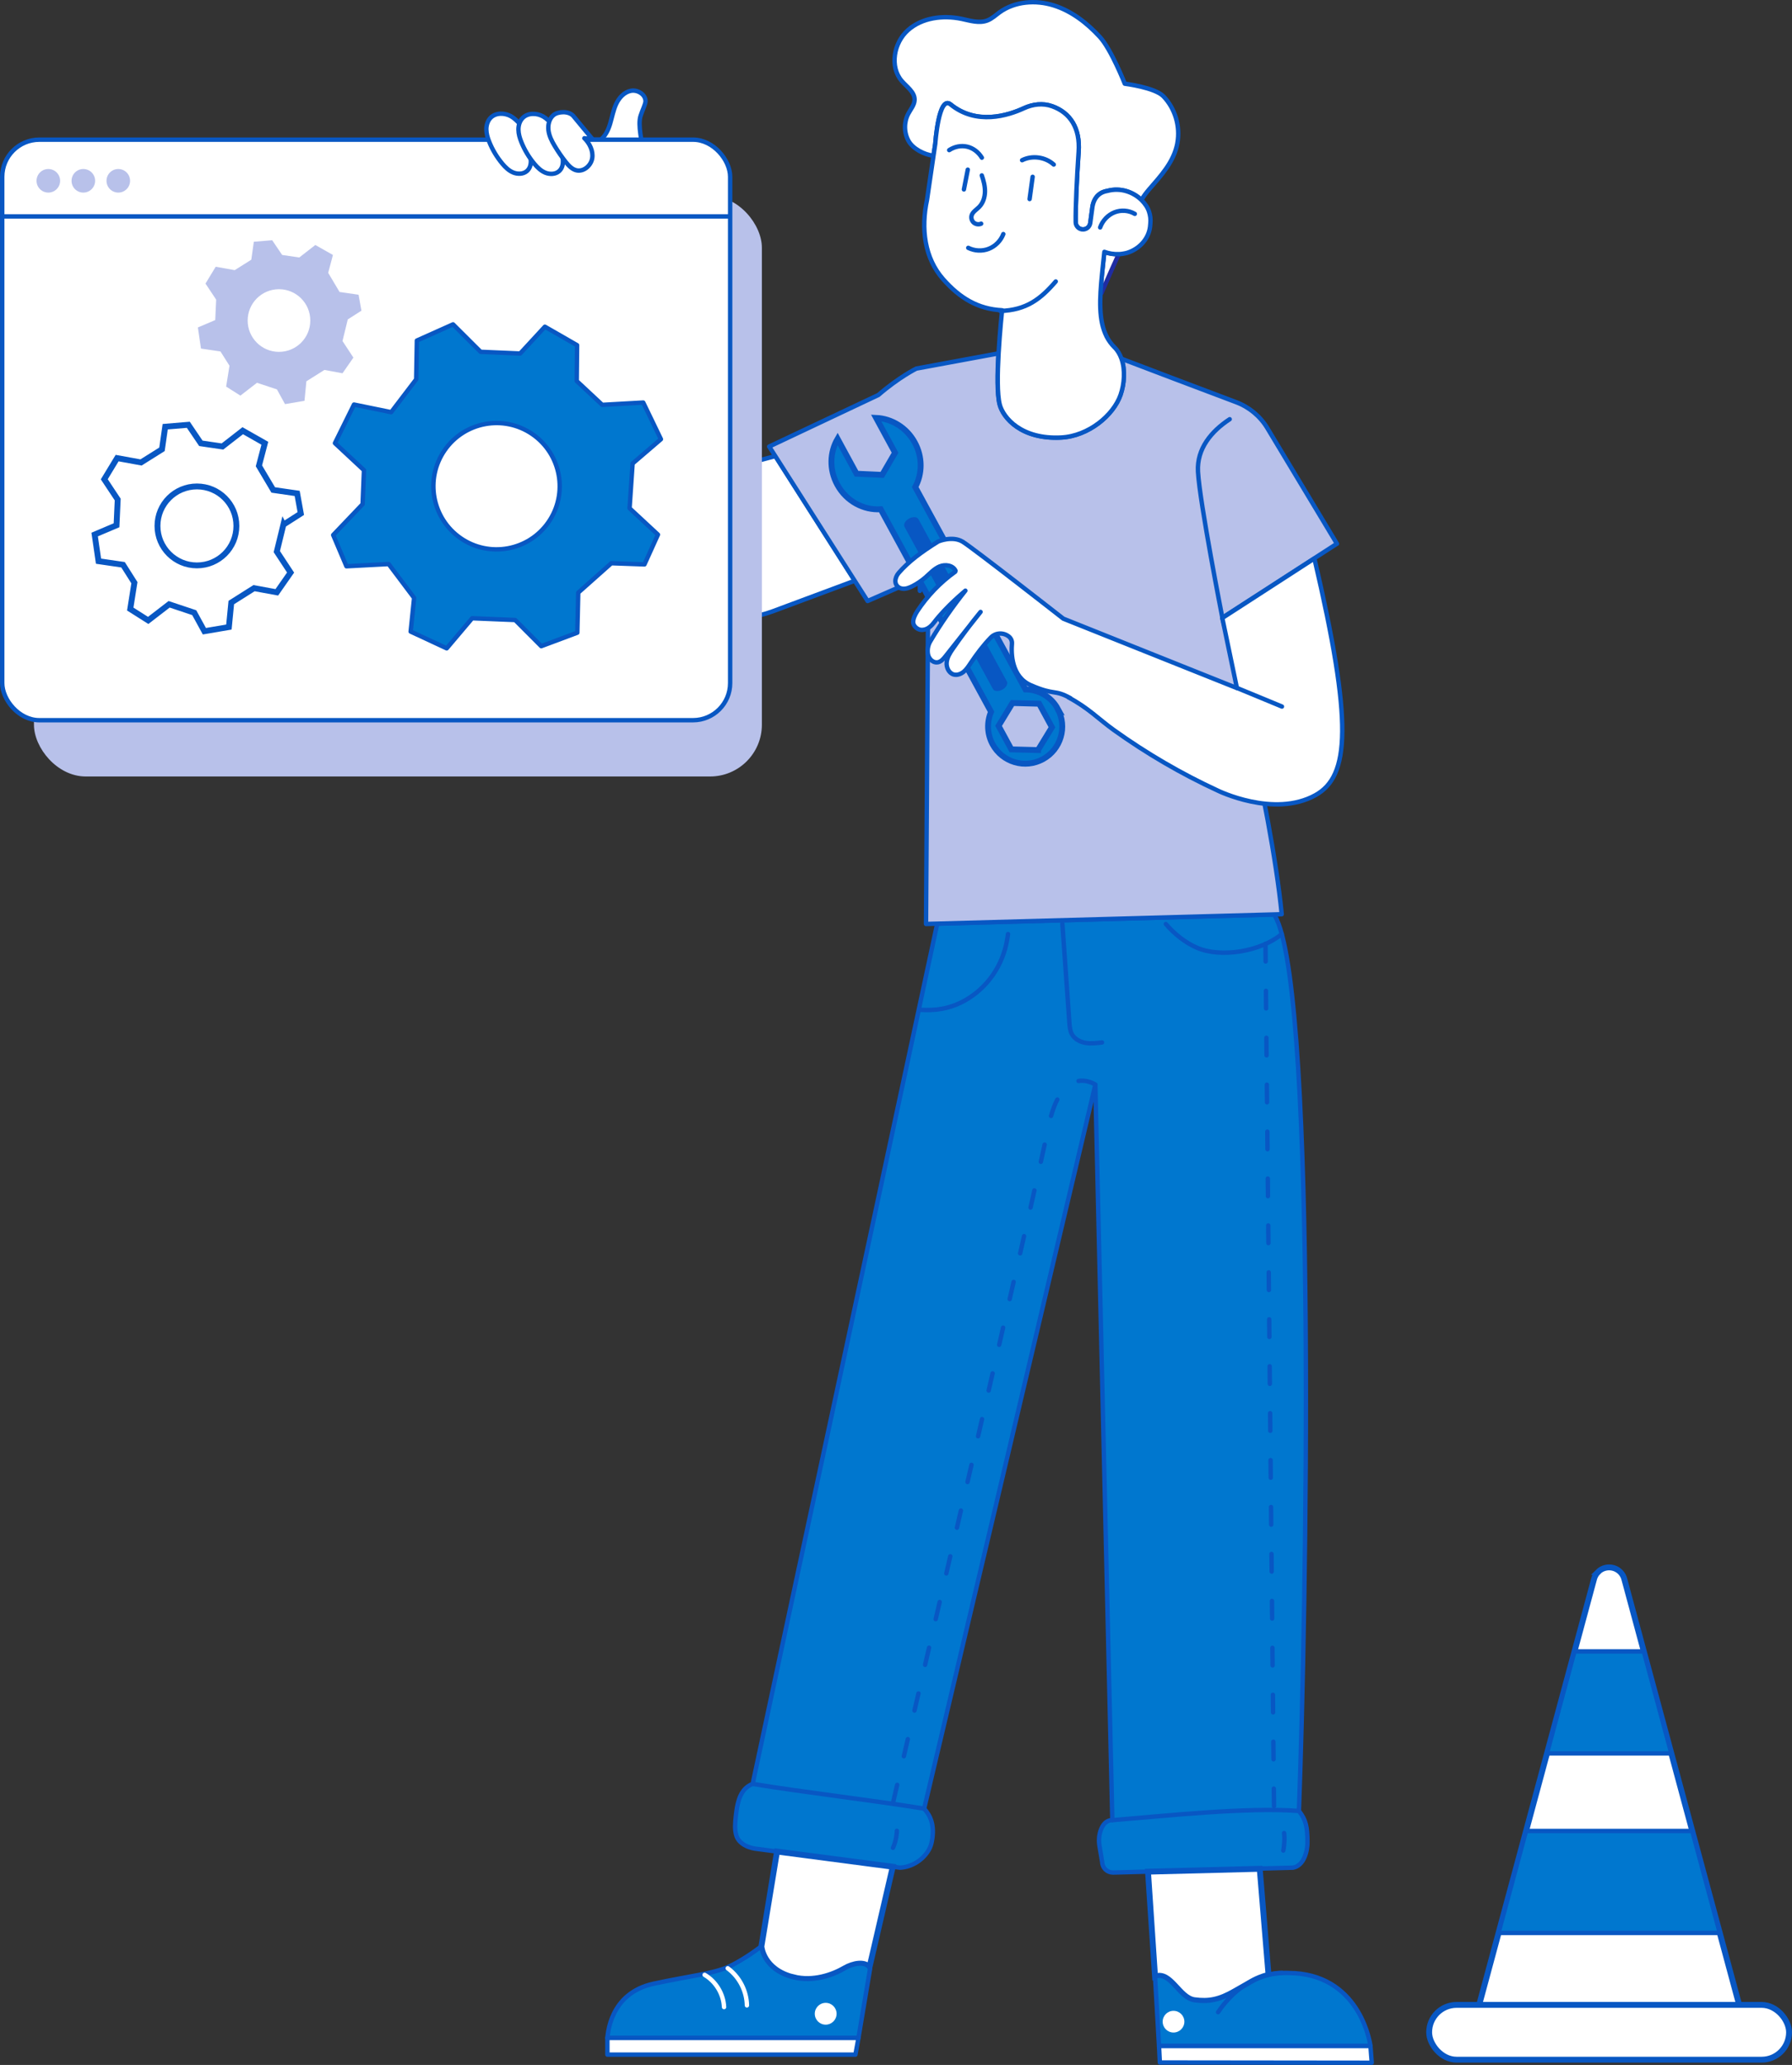 <?xml version="1.0" encoding="UTF-8"?><svg id="Layer_2" xmlns="http://www.w3.org/2000/svg" viewBox="0 0 305.56 352"><rect x="0" y="0" width="305.56" height="352" fill="#333333" stroke="none"/><defs><style>.cls-1,.cls-2{fill:#0077cf;}.cls-1,.cls-2,.cls-3,.cls-4,.cls-5,.cls-6,.cls-7,.cls-8,.cls-9{stroke:#0857c3;}.cls-1,.cls-3,.cls-6,.cls-8{stroke-miterlimit:10;}.cls-2,.cls-10,.cls-11,.cls-4,.cls-5,.cls-6,.cls-7,.cls-8,.cls-9{stroke-width:.75px;}.cls-2,.cls-10,.cls-11,.cls-4,.cls-5,.cls-7,.cls-9{stroke-linecap:round;stroke-linejoin:round;}.cls-10{stroke:#1f2ca3;}.cls-10,.cls-3,.cls-12,.cls-5,.cls-6{fill:#fff;}.cls-11{stroke:#fff;}.cls-11,.cls-7,.cls-8,.cls-9{fill:none;}.cls-13,.cls-4{fill:#b8c1ea;}.cls-14{fill:#b8c1ea;}.cls-15{fill:#0857c3;}.cls-9{stroke-dasharray:3 5;}</style></defs><g id="Under_construction"><g id="Character"><path class="cls-5" d="M128.2,78.81l-21.02-55-18.78-.04,17.64,67.06c1.19,4.52,3.96,8.47,7.81,11.13h0c5.26,3.63,11.96,4.46,17.95,2.23l13.96-5.2-13.54-21.25-4.02,1.08Z"/><path class="cls-2" d="M217.71,156.73c-.12-.26-.28-.55-.45-.84l-57.45,1.57c-6.66,31.08-25.81,120.07-31.47,146.62-.28.11-.55.25-.8.43-1.53,1.09-1.86,3.19-2.07,5.07-.12,1.12-.24,2.28.1,3.35.34,1.07,1.55,2.01,3.45,2.23l24.45,3.21c2.05-.11,4-1.36,4.97-3.16.23-.43.37-.89.46-1.37.5-2.71-.22-4.31-1.32-5.53l29.19-123.41,2.9,125.36c-.63,0-1.25.31-1.68,1.07-.57,1.01-.7,2.21-.51,3.35l.46,2.75c.04,1,.86,1.78,1.86,1.77l30.67-.83c1.92-.33,2.48-2.91,2.47-4.34-.01-2.6-.24-3.8-1.46-5.34,1.27-33.27,3.05-136.98-3.77-151.95Z"/><path class="cls-7" d="M189.68,310.27c8.95-.72,22.85-2.24,31.8-1.57"/><path class="cls-7" d="M128.35,304.09c8.64,1.42,20.61,2.81,29.25,4.22"/><path class="cls-7" d="M198.79,157.51c1.54,1.8,3.43,3.24,5.32,4.05,4.06,1.75,10.83.67,14.45-2.34"/><path class="cls-7" d="M156.99,172.14c2.5.15,4.66-.18,6.8-1.21,3.95-1.91,6.8-5.6,7.77-9.88.13-.58.24-1.19.32-1.83"/><path class="cls-7" d="M181.15,157.48c.41,5.84.78,10.96,1.19,16.8.05.69.11,1.41.44,2.02.46.82,1.38,1.31,2.31,1.47s1.88.04,2.82-.07"/><path class="cls-9" d="M215.78,160.9l1.46,147.61s1.93,1.84,1.76,5.36-1.6,4.67-1.6,4.67"/><path class="cls-9" d="M186.78,184.89s-5.79-3.97-8.06,7.41c-2.27,11.37-26.49,115.18-26.49,115.18,0,0,2.77,7.14-2.57,10.39"/><path class="cls-3" d="M203.69,340.96c2.42.32,4.21,0,6.83-1.52l2.5-1.42c1.15-.7,2.23-1.13,3.28-1.38l-1.5-18.08-19.05.49,1.2,17.88c2.68-.97,4.08,3.68,6.74,4.03Z"/><path class="cls-2" d="M220.71,336.36c-1.5-.09-2.93-.08-4.41.28-1.05.25-2.13.68-3.28,1.38l-2.5,1.42c-2.62,1.52-4.41,1.84-6.83,1.52-2.66-.35-4.07-4.99-6.74-4.03h0l.68,11.83h36.05s-1.47-11.69-12.97-12.41Z"/><path class="cls-5" d="M233.68,348.77h-36.05l.14,2.81,36.13.04-.22-2.85Z"/><circle class="cls-12" cx="200.1" cy="344.62" r="1.85"/><path class="cls-7" d="M218.62,336.31s-6.19-.32-10.92,6.69"/><path class="cls-3" d="M135.29,337.06c3.38.85,6.68-.34,8.73-1.53,1.46-.85,3.45-1.21,4.23-.15l3.98-17.17-19.74-2.59-2.66,16.17h0s.25,3.97,5.47,5.28Z"/><path class="cls-2" d="M144.02,335.52c-2.04,1.2-5.34,2.38-8.73,1.53-5.21-1.31-5.47-5.28-5.47-5.28h0s-2.94,2.31-5.69,3.53c-2.58,1.15-6.59,1.54-12.64,2.84-7.68,1.64-7.82,8.89-7.93,9.24h42.82l1.87-11.12.11-.74c-.03-.06-.08-.1-.12-.15-.78-1.06-2.77-.71-4.23.15Z"/><polygon class="cls-5" points="103.57 350.24 145.86 350.24 146.38 347.39 103.57 347.39 103.57 350.24"/><path class="cls-11" d="M120.15,336.64c1.92,1.12,3.21,3.26,3.31,5.49"/><path class="cls-11" d="M124.09,335.52c1.98,1.45,3.23,3.86,3.27,6.32"/><circle class="cls-12" cx="140.79" cy="343.27" r="1.86"/><line class="cls-7" x1="156.7" y1="79.95" x2="156.85" y2="100.72"/><path class="cls-4" d="M227.97,92.7l-11.87-19.72c-1.23-2.04-3.11-3.6-5.34-4.43-7.93-2.98-15.4-5.82-19.56-7.41.69,1.91.5,4.31-.15,6.19-1.22,3.48-5.46,7.02-10.14,7.26-6.73.35-9.87-3.32-10.47-5.65-.44-1.69-.38-5.31-.2-8.68h-.09s-13.9,2.57-13.9,2.57c0,0-2.98,1.47-6.47,4.5l-18.62,8.79,1.03,1.61,13.54,21.25,2.21,3.47,10.35-4.53-.39,59.58,1.89-.05,57.45-1.57,1.31-.04c-1.89-19.13-10.14-50.53-10.14-50.53l19.54-12.62Z"/><path class="cls-7" d="M209.68,71.46c-3.14,2.05-5.62,5.04-5.41,8.92.28,5.21,4.18,25.03,4.18,25.03"/><path class="cls-5" d="M200.76,24.38c.52-2.83-.39-5.89-2.38-7.96-1.45-1.51-6.59-2.15-6.59-2.15,0,0-2.3-5.85-4.26-7.98-2.17-2.36-4.8-4.41-7.87-5.37-3.07-.96-6.61-.7-9.22,1.18-.67.49-1.29,1.08-2.06,1.38-1.4.55-2.97.04-4.44-.27-3.16-.65-6.71-.21-9.12,1.93-2.41,2.14-3.16,6.22-1.06,8.66.87,1.01,2.22,1.89,2.19,3.22-.02.87-.66,1.59-1.07,2.36-.76,1.42-.75,3.22.03,4.63.75,1.36,2.69,2.35,4.26,2.54l.31-2.08s.57-8.34,2.6-6.68c4.41,3.59,9.79,1.92,12.52.65,1.51-.7,3.23-.89,4.8-.34,3.09,1.1,4.81,3.74,4.52,7.78-.3,4.13-.55,9.68-.5,12,.01.59.44,1.09,1.02,1.2.7.13,1.37-.35,1.46-1.06l.32-2.36c.23-2.46,1.79-3,2.58-3.12h0c2.32-.63,4.48.23,5.83,1.54.34-.57.74-1.14,1.25-1.73,2.06-2.39,4.28-4.71,4.89-7.98Z"/><path class="cls-10" d="M188.3,42.94l-.02.17c-.24,2.36-.51,4.6-.63,6.68l.18.15c1.01-2.36,2.09-4.78,2.92-6.61-.84.04-1.67-.09-2.45-.39Z"/><path class="cls-5" d="M170.46,68.93c.61,2.33,3.75,6,10.47,5.65,4.68-.24,8.92-3.78,10.14-7.26.65-1.88.83-4.28.15-6.19-.26-.72-.63-1.38-1.17-1.91-2.27-2.23-2.61-5.53-2.39-9.44.12-2.08.39-4.32.63-6.68l.02-.17c.78.29,1.62.42,2.45.39.2,0,.4-.02.59-.05.31-.05.6-.1.83-.17,2-.61,3.64-2.28,3.92-4.42.02-.18.03-.37.05-.56.08-.73-.02-1.42-.22-2.03-.22-.69-.68-1.39-1.3-2-1.35-1.31-3.51-2.17-5.83-1.54h0c-.78.12-2.35.65-2.58,3.12l-.32,2.36c-.1.7-.76,1.19-1.46,1.06-.58-.11-1.01-.61-1.02-1.2-.05-2.33.21-7.87.5-12,.29-4.04-1.43-6.68-4.52-7.78-1.56-.56-3.29-.36-4.8.34-2.74,1.27-8.11,2.94-12.52-.65-2.03-1.66-2.6,6.68-2.6,6.68l-.31,2.08-1.1,7.5c-1.05,4.89-.44,9.92,2.76,13.54,2.86,3.24,5.97,5.09,10.05,5.29h-.01s-.38,3.53-.6,7.38c-.19,3.37-.25,6.98.2,8.68Z"/><line class="cls-7" x1="176.08" y1="30.14" x2="175.56" y2="33.93"/><path class="cls-7" d="M165.02,28.92c-.22,1.12-.44,2.25-.66,3.37"/><path class="cls-7" d="M187.59,38.77c.41-1.17,1.34-2.14,2.46-2.58s2.42-.34,3.45.27"/><path class="cls-7" d="M165.1,42.25c1.08.54,2.39.61,3.51.16,1.12-.44,2.04-1.38,2.47-2.51"/><path class="cls-7" d="M180.02,47.98c-2.59,3.01-5.01,4.88-9.44,5.03"/><path class="cls-7" d="M167.41,29.9c.31.9.56,1.84.54,2.79s-.33,1.93-1,2.6c-.45.46-1.08.81-1.27,1.42-.13.43.01.93.35,1.23s.85.38,1.27.19"/><path class="cls-7" d="M161.85,25.59c.93-.61,2.03-.82,3.05-.59s1.93.92,2.52,1.88"/><path class="cls-7" d="M174.28,27.31c1.72-.87,3.97-.56,5.4.74"/><path class="cls-1" d="M180.37,120.83c-1.14-2.09-3.29-3.29-5.51-3.31l-18.8-34.49c1.21-2.24,1.28-5.11-.08-7.6-1.4-2.57-3.96-4.08-6.59-4.2l1.07,1.97.57,1.05,1.59,2.92-2.2,3.78-4.37-.2-1.59-2.92-.57-1.05-1.07-1.97c-1.33,2.28-1.45,5.24-.05,7.81,1.54,2.83,4.49,4.38,7.4,4.19l18.82,34.53c-.73,1.72-.7,3.75.26,5.53,1.68,3.08,5.52,4.22,8.59,2.54,3.06-1.67,4.19-5.52,2.51-8.59ZM177,127.86l-4.55-.12-2.18-4.01,2.37-3.89,4.55.12,2.18,4.01-2.37,3.88Z"/><path class="cls-15" d="M154.24,89.8c-.23-.42.11-1.05.77-1.41h0c.66-.36,1.37-.31,1.6.12l15.07,27.64c.23.42-.11,1.06-.77,1.41h0c-.66.36-1.38.31-1.61-.12l-15.07-27.64Z"/><path class="cls-5" d="M182.54,119.02c-2.88-1.59-2.55-.38-6.78-2.22-3.31-1.44-3.35-5.43-3.21-7.08.04-.48-.17-.94-.55-1.23h0c-.92-.72-2.24-.65-3.05.18-1.3,1.34-2.39,2.8-3.47,4.4-.34.51-.68,1.04-1.15,1.43s-1.11.64-1.7.48c-.84-.23-1.29-1.2-1.21-2.06s.56-1.63,1.06-2.34c1.35-1.97,3.13-4.34,4.72-6.27h0c-2,2.52-3.99,5.05-5.99,7.57-.35.44-.75.92-1.31,1.02-.76.14-1.48-.54-1.65-1.29s-.03-1.59.36-2.25c1.74-2.97,3.87-6,6-8.67h0c-.13.13-3.21,2.62-5.38,5.46-.82,1.07-1.54,1.21-2.03,1.23-.64.03-1.4-.56-1.48-1.2s.34-1.46.69-2c1.68-2.55,3.9-4.89,6.47-6.72l.05-.17c-.43-.94-1.75-1.13-2.7-.74s-1.66,1.2-2.44,1.88c-.66.57-1.39,1.07-2.17,1.47-.54.28-1.13.52-1.74.45-.67-.08-1.2-.59-1.21-1.27,0-.51.23-1.03.57-1.42,1.65-1.9,3.8-3.53,6.75-5.36,0,0,2.39-1.02,4.15.04,1.75,1.06,17.17,13.12,17.17,13.12h0l29.6,11.83-2.49-11.94,15.7-10.15c6.58,28.11,6.03,37.1.17,40.35-7.09,3.93-16.66-.79-16.66-.79-6.2-2.86-12.12-6.32-17.67-10.29-2.67-1.91-4.31-3.74-7.8-5.61"/><path class="cls-7" d="M210.92,117.27c.07.03,7.67,3.17,7.67,3.17"/></g><g id="Cone"><path class="cls-3" d="M272.49,267.96h0c1.04-1.04,2.73-1.04,3.78,0h0c.37.37.62.83.73,1.34l20.11,74.53h-45.45l20.11-74.53c.11-.51.36-.97.73-1.34Z"/><polygon class="cls-2" points="268.47 281.51 280.29 281.51 284.98 298.89 263.78 298.89 268.47 281.51"/><polygon class="cls-2" points="288.55 312.11 293.24 329.49 255.52 329.49 260.21 312.11 288.55 312.11"/><rect class="cls-3" x="243.7" y="341.76" width="61.37" height="9.34" rx="4.67" ry="4.67" transform="translate(548.76 692.86) rotate(180)"/></g><g id="Screen"><path class="cls-5" d="M102.25,23.96c.95-.68,1.47-1.8,1.8-2.91s.53-2.28,1.02-3.33c.49-1.05,1.36-2.02,2.5-2.24,1.14-.22,2.49.6,2.5,1.76,0,.53-.51,1.45-.85,2.53-.49,1.56.25,4.44.51,6.33"/><rect class="cls-14" x="5.79" y="33.4" width="124.12" height="98.96" rx="8.83" ry="8.83"/><rect class="cls-6" x=".38" y="23.81" width="124.12" height="98.96" rx="6.33" ry="6.33"/><path class="cls-8" d="M.14,36.89h124.58"/><circle class="cls-14" cx="8.24" cy="30.82" r="2.01"/><circle class="cls-14" cx="14.21" cy="30.82" r="2.01"/><circle class="cls-14" cx="20.17" cy="30.82" r="2.01"/><path class="cls-2" d="M104.25,96.01l5.64.2,2.3-5.08-4.84-4.49.52-7.63,4.83-4.14-3.02-6.25-6.99.39-4.35-4.06.06-6.11-5.49-3.15-4.22,4.57-6.74-.29-4.7-4.68-6.17,2.76-.12,6.62-4.26,5.59-6.34-1.3-3.25,6.58,4.95,4.61-.23,5.79-5.02,5.26,2.26,5.33,7.2-.38,4.34,5.77-.59,5.74,6.15,2.86,4.34-5.13,7.33.3,4.45,4.46,6.15-2.3.16-6.83,5.65-5.02ZM78.55,91.74c-4.89-3.38-6.12-10.09-2.74-14.98,3.38-4.89,10.09-6.12,14.98-2.74,4.89,3.38,6.12,10.09,2.74,14.98-3.38,4.89-10.09,6.12-14.98,2.74Z"/><path class="cls-13" d="M59.27,54.47l2.36-1.51-.49-2.72-3.24-.47-1.94-3.26.81-3.05-3-1.7-2.74,2.13-2.92-.43-1.7-2.51-3.13.26-.43,3.06-2.83,1.78-3.24-.58-1.74,2.87,1.82,2.74-.16,3.48-2.96,1.26.53,3.6,3.32.49,1.54,2.43-.57,3.56,2.43,1.54,2.83-2.19,3.4,1.13,1.38,2.51,3.32-.57.32-3.32,3.08-1.94,3.08.57,1.86-2.67-1.86-2.83.89-3.64ZM47.57,59.98c-2.95,0-5.34-2.39-5.34-5.34s2.39-5.34,5.34-5.34,5.34,2.39,5.34,5.34-2.39,5.34-5.34,5.34Z"/><path class="cls-3" d="M48.32,89.44l2.97-1.9-.62-3.43-4.08-.59-2.44-4.11,1.01-3.85-3.77-2.14-3.46,2.69-3.68-.54-2.14-3.16-3.94.33-.55,3.85-3.57,2.24-4.08-.74-2.19,3.61,2.29,3.45-.2,4.39-3.73,1.58.66,4.54,4.18.61,1.94,3.06-.71,4.49,3.06,1.94,3.57-2.75,4.28,1.43,1.73,3.16,4.18-.71.41-4.18,3.88-2.45,3.88.71,2.35-3.37-2.35-3.57,1.12-4.59ZM33.58,96.38c-3.72,0-6.73-3.01-6.73-6.73s3.01-6.73,6.73-6.73,6.73,3.01,6.73,6.73-3.01,6.73-6.73,6.73Z"/><path class="cls-5" d="M90.15,23.1c-.7-1.04-1.91-2.65-3-3.27s-2.61-.65-3.49.24c-.51.52-.74,1.27-.73,2s.22,1.44.5,2.12c.54,1.35,1.3,2.61,2.23,3.72.52.62,1.12,1.2,1.86,1.5s1.67.29,2.29-.22c.86-.7.86-2.05.42-3.07s-.85-2.01-1.36-3h1.29Z"/><path class="cls-5" d="M95.62,23.13c-.7-1.04-1.91-2.65-3-3.27s-2.61-.65-3.49.24c-.51.52-.74,1.27-.73,2s.22,1.44.5,2.12c.54,1.35,1.3,2.61,2.23,3.72.52.62,1.12,1.2,1.86,1.5s1.67.29,2.29-.22c.86-.7.86-2.05.42-3.07s-1.21-1.86-1.72-2.85l1.64-.16Z"/><path class="cls-5" d="M99.65,23.56c.9.9,1.53,2.17,1.33,3.42s-1.47,2.35-2.71,2.05c-.75-.19-1.31-.8-1.8-1.41-.69-.88-1.33-1.8-1.9-2.76-.49-.82-.93-1.69-1.05-2.64s.13-1.99.86-2.6,2.55-.76,3.36.13l3.26,3.94-1.36-.12Z"/></g></g></svg>